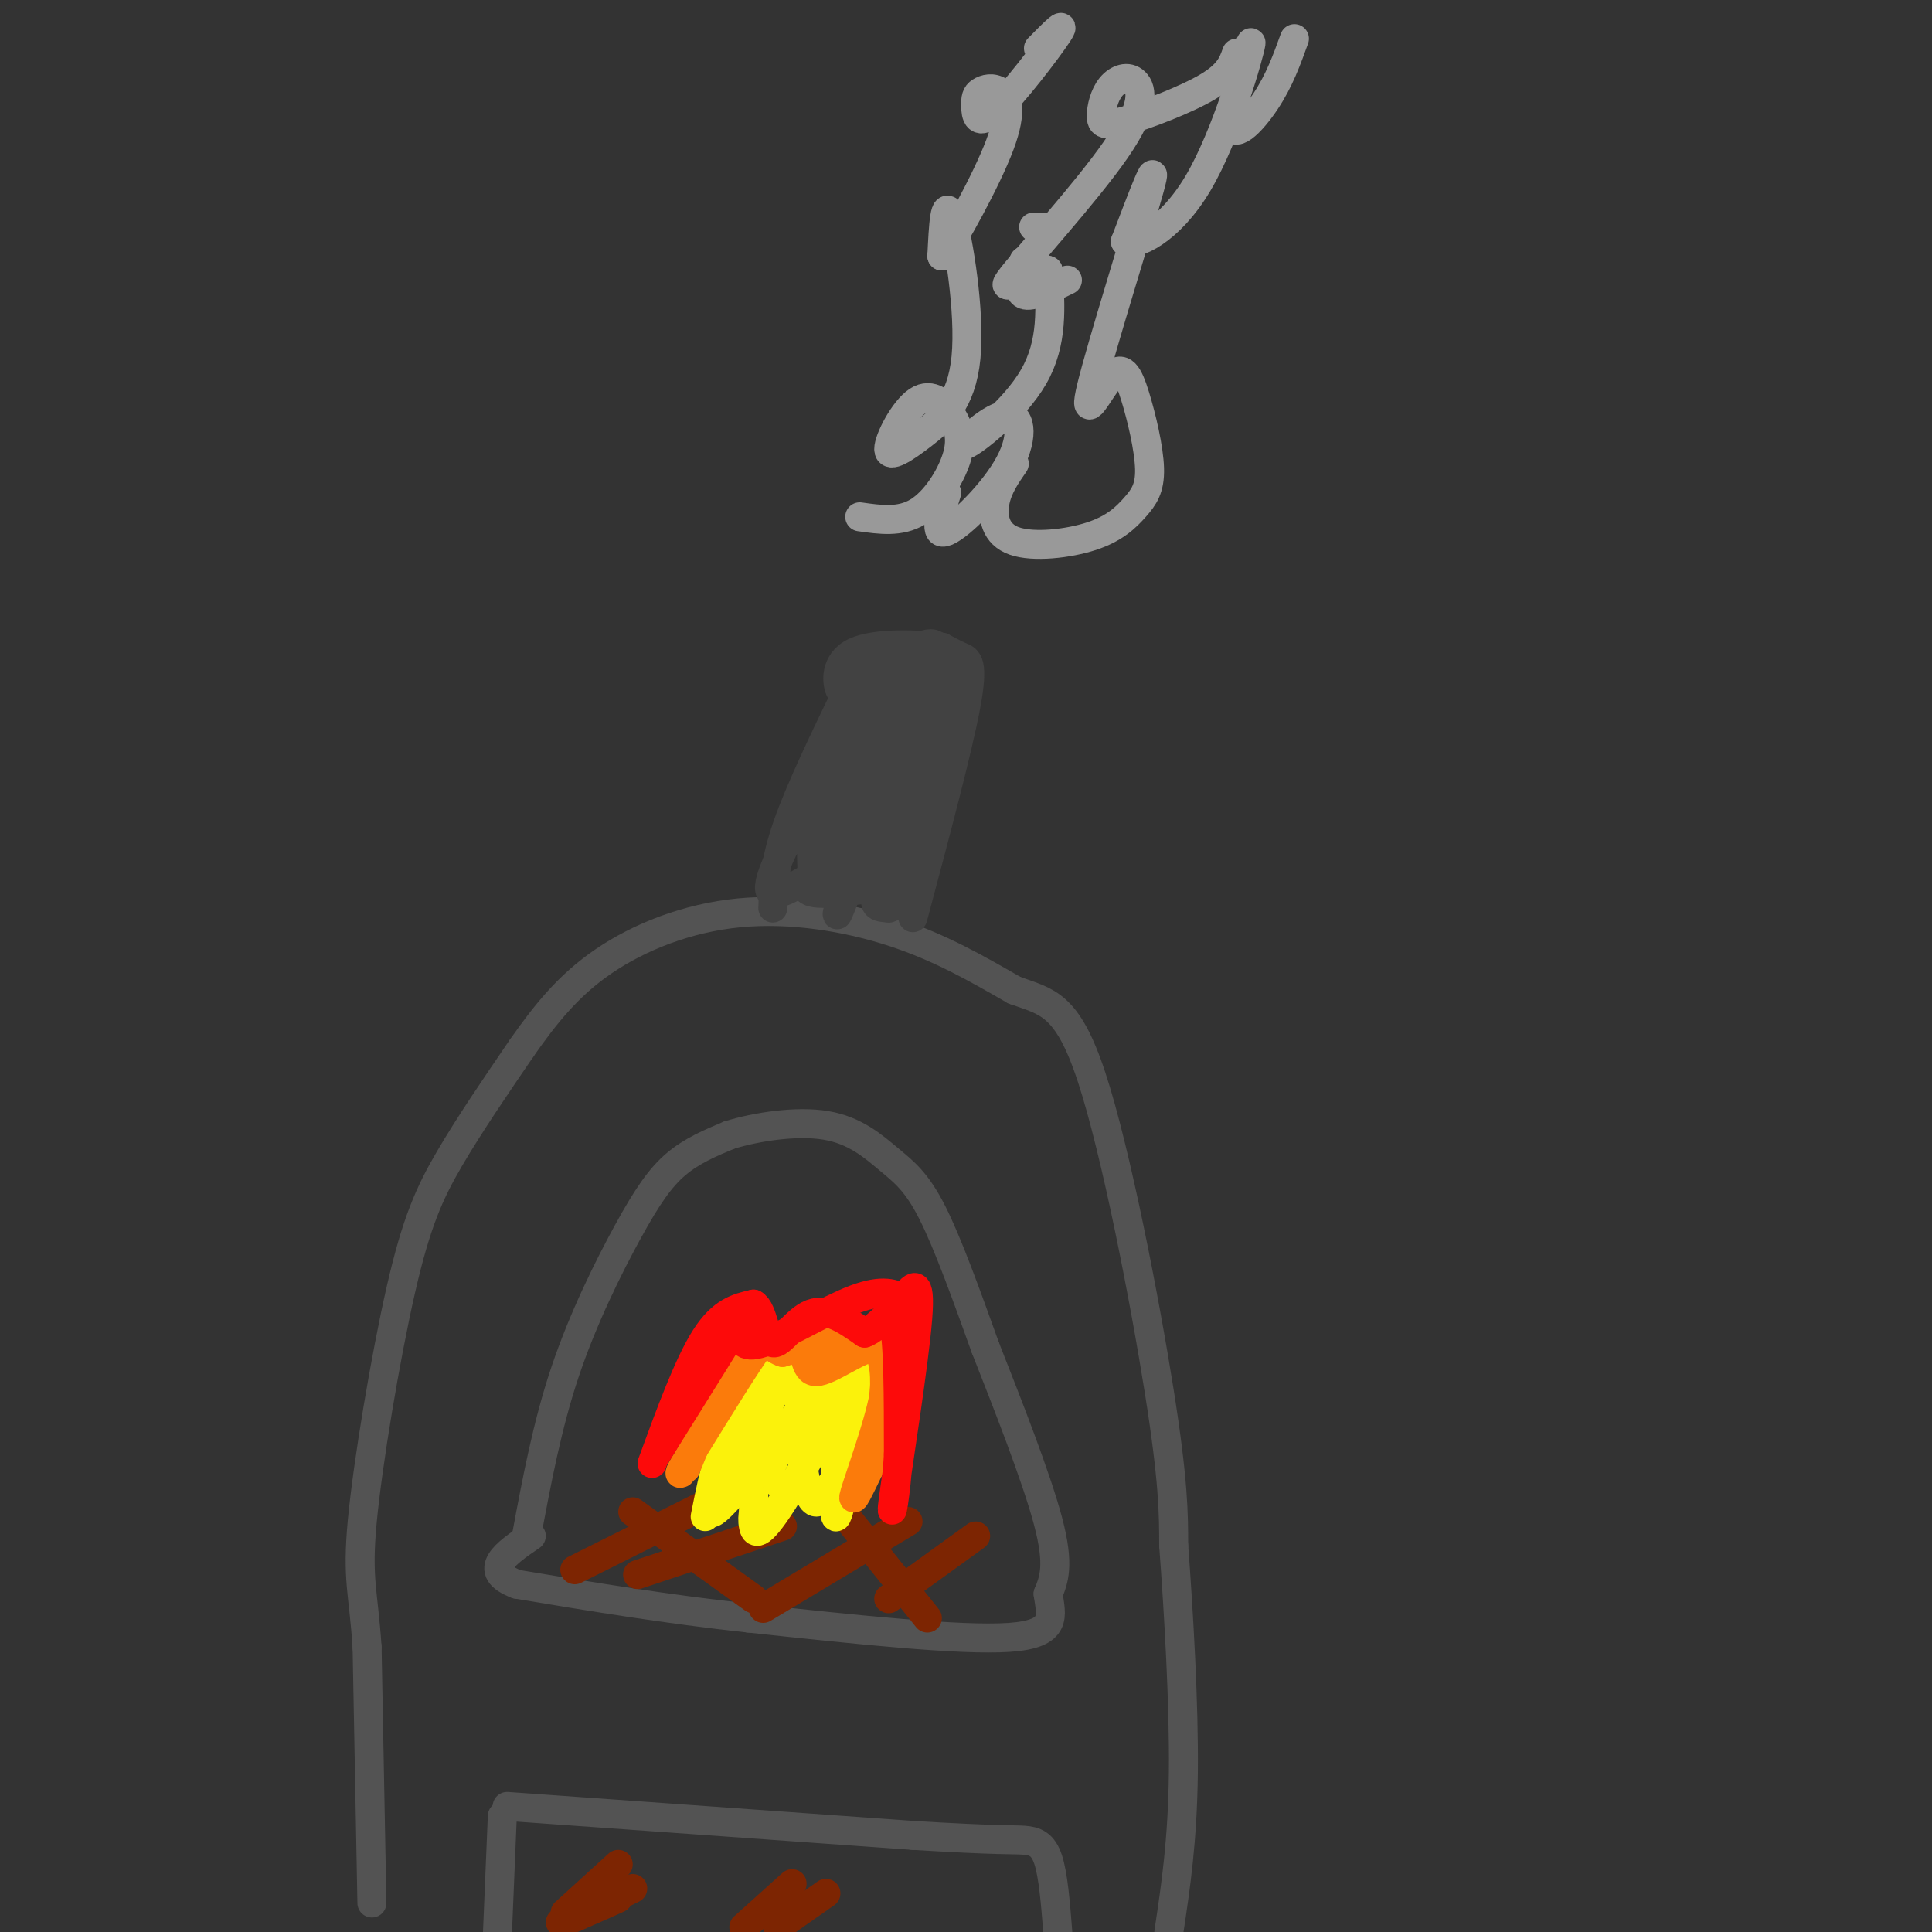 <svg viewBox='0 0 400 400' version='1.1' xmlns='http://www.w3.org/2000/svg' xmlns:xlink='http://www.w3.org/1999/xlink'><rect x="0" y="0" width="400" height="400" fill="#333333" stroke="none"/><g fill='none' stroke='rgb(83,83,83)' stroke-width='6' stroke-linecap='round' stroke-linejoin='round'><path d='M77,394c0.000,0.000 -1.000,-53.000 -1,-53'/><path d='M76,341c-0.754,-11.536 -2.140,-13.876 -1,-26c1.140,-12.124 4.807,-34.033 8,-48c3.193,-13.967 5.912,-19.990 10,-27c4.088,-7.010 9.544,-15.005 15,-23'/><path d='M108,217c4.904,-7.003 9.665,-13.011 17,-18c7.335,-4.989 17.244,-8.959 28,-10c10.756,-1.041 22.359,0.845 32,4c9.641,3.155 17.321,7.577 25,12'/><path d='M210,205c6.690,2.440 10.917,2.542 16,18c5.083,15.458 11.024,46.274 14,65c2.976,18.726 2.988,25.363 3,32'/><path d='M243,320c1.044,13.956 2.156,32.844 2,47c-0.156,14.156 -1.578,23.578 -3,33'/><path d='M109,318c2.143,-11.470 4.286,-22.940 8,-34c3.714,-11.060 9.000,-21.708 13,-29c4.000,-7.292 6.714,-11.226 10,-14c3.286,-2.774 7.143,-4.387 11,-6'/><path d='M151,235c5.552,-1.719 13.931,-3.018 20,-2c6.069,1.018 9.826,4.351 13,7c3.174,2.649 5.764,4.614 9,11c3.236,6.386 7.118,17.193 11,28'/><path d='M204,279c4.600,11.689 10.600,26.911 13,36c2.400,9.089 1.200,12.044 0,15'/><path d='M217,330c0.622,4.511 2.178,8.289 -8,9c-10.178,0.711 -32.089,-1.644 -54,-4'/><path d='M155,335c-17.000,-1.833 -32.500,-4.417 -48,-7'/><path d='M107,328c-7.500,-2.833 -2.250,-6.417 3,-10'/><path d='M105,374c0.000,0.000 84.000,6.000 84,6'/><path d='M189,380c17.929,1.095 20.750,0.833 23,1c2.250,0.167 3.929,0.762 5,4c1.071,3.238 1.536,9.119 2,15'/><path d='M104,376c0.000,0.000 -1.000,24.000 -1,24'/></g>
<g fill='none' stroke='rgb(125,37,2)' stroke-width='6' stroke-linecap='round' stroke-linejoin='round'><path d='M119,325c0.000,0.000 36.000,-18.000 36,-18'/><path d='M132,326c0.000,0.000 30.000,-10.000 30,-10'/><path d='M131,313c0.000,0.000 25.000,18.000 25,18'/><path d='M158,333c0.000,0.000 30.000,-18.000 30,-18'/><path d='M184,331c0.000,0.000 18.000,-13.000 18,-13'/><path d='M192,335c0.000,0.000 -20.000,-25.000 -20,-25'/></g>
<g fill='none' stroke='rgb(251,242,11)' stroke-width='6' stroke-linecap='round' stroke-linejoin='round'><path d='M146,314c1.762,-8.792 3.524,-17.583 8,-25c4.476,-7.417 11.667,-13.458 14,-10c2.333,3.458 -0.190,16.417 -1,21c-0.810,4.583 0.095,0.792 1,-3'/><path d='M168,297c1.298,-4.023 4.043,-12.579 5,-10c0.957,2.579 0.127,16.293 2,15c1.873,-1.293 6.451,-17.594 4,-17c-2.451,0.594 -11.929,18.083 -17,26c-5.071,7.917 -5.735,6.262 -6,5c-0.265,-1.262 -0.133,-2.131 0,-3'/><path d='M156,313c0.156,-8.078 0.547,-26.774 0,-28c-0.547,-1.226 -2.032,15.016 -1,16c1.032,0.984 4.581,-13.290 7,-16c2.419,-2.710 3.710,6.145 5,15'/><path d='M167,300c1.256,0.774 1.897,-4.793 3,-8c1.103,-3.207 2.668,-4.056 3,2c0.332,6.056 -0.571,19.015 0,20c0.571,0.985 2.615,-10.004 2,-11c-0.615,-0.996 -3.890,8.001 -6,8c-2.110,-0.001 -3.055,-9.001 -4,-18'/><path d='M165,293c-2.048,0.863 -5.168,12.021 -6,11c-0.832,-1.021 0.622,-14.222 -2,-13c-2.622,1.222 -9.321,16.868 -10,21c-0.679,4.132 4.663,-3.248 8,-6c3.337,-2.752 4.668,-0.876 6,1'/></g>
<g fill='none' stroke='rgb(251,123,11)' stroke-width='6' stroke-linecap='round' stroke-linejoin='round'><path d='M142,304c3.583,-8.833 7.167,-17.667 11,-22c3.833,-4.333 7.917,-4.167 12,-4'/><path d='M165,278c2.071,1.155 1.250,6.042 4,6c2.750,-0.042 9.071,-5.012 12,-5c2.929,0.012 2.464,5.006 2,10'/><path d='M183,289c-1.156,6.222 -5.044,16.778 -6,20c-0.956,3.222 1.022,-0.889 3,-5'/><path d='M180,304c1.800,-6.111 4.800,-18.889 2,-24c-2.800,-5.111 -11.400,-2.556 -20,0'/><path d='M162,280c-3.600,-1.200 -2.600,-4.200 -5,-1c-2.400,3.200 -8.200,12.600 -14,22'/><path d='M143,301c-2.667,4.333 -2.333,4.167 -2,4'/></g>
<g fill='none' stroke='rgb(253,10,10)' stroke-width='6' stroke-linecap='round' stroke-linejoin='round'><path d='M135,303c3.750,-10.250 7.500,-20.500 11,-26c3.500,-5.500 6.750,-6.250 10,-7'/><path d='M156,270c2.107,1.131 2.375,7.458 4,8c1.625,0.542 4.607,-4.702 8,-6c3.393,-1.298 7.196,1.351 11,4'/><path d='M179,276c3.000,-1.022 5.000,-5.578 6,-2c1.000,3.578 1.000,15.289 1,27'/><path d='M186,301c-0.405,8.369 -1.917,15.792 -1,9c0.917,-6.792 4.262,-27.798 5,-37c0.738,-9.202 -1.131,-6.601 -3,-4'/><path d='M187,269c-1.655,-1.190 -4.292,-2.167 -10,0c-5.708,2.167 -14.488,7.476 -19,9c-4.512,1.524 -4.756,-0.738 -5,-3'/><path d='M153,275c0.244,-2.422 3.356,-6.978 1,-3c-2.356,3.978 -10.178,16.489 -18,29'/></g>
<g fill='none' stroke='rgb(66,66,66)' stroke-width='6' stroke-linecap='round' stroke-linejoin='round'><path d='M160,188c0.167,-4.667 0.333,-9.333 3,-17c2.667,-7.667 7.833,-18.333 13,-29'/><path d='M189,190c4.667,-17.511 9.333,-35.022 11,-44c1.667,-8.978 0.333,-9.422 -1,-10c-1.333,-0.578 -2.667,-1.289 -4,-2'/><path d='M195,134c-4.476,-0.583 -13.667,-1.042 -18,1c-4.333,2.042 -3.810,6.583 -3,8c0.810,1.417 1.905,-0.292 3,-2'/><path d='M177,141c2.410,-1.407 6.935,-3.923 11,-6c4.065,-2.077 7.671,-3.713 6,4c-1.671,7.713 -8.620,24.775 -11,31c-2.380,6.225 -0.190,1.612 2,-3'/><path d='M185,167c2.083,-8.990 6.290,-29.967 6,-26c-0.290,3.967 -5.078,32.876 -5,36c0.078,3.124 5.022,-19.536 7,-28c1.978,-8.464 0.989,-2.732 0,3'/><path d='M193,152c-1.627,9.137 -5.694,30.480 -6,29c-0.306,-1.480 3.148,-25.783 0,-31c-3.148,-5.217 -12.900,8.652 -16,11c-3.100,2.348 0.450,-6.826 4,-16'/><path d='M175,145c0.108,0.721 -1.620,10.523 -1,11c0.620,0.477 3.590,-8.372 6,-12c2.410,-3.628 4.260,-2.037 4,0c-0.260,2.037 -2.630,4.518 -5,7'/><path d='M179,151c-4.139,8.448 -11.986,26.069 -10,31c1.986,4.931 13.804,-2.826 17,-4c3.196,-1.174 -2.230,4.236 -4,7c-1.770,2.764 0.115,2.882 2,3'/><path d='M184,188c2.150,-0.560 6.525,-3.459 4,-4c-2.525,-0.541 -11.949,1.278 -13,-6c-1.051,-7.278 6.271,-23.651 8,-27c1.729,-3.349 -2.136,6.325 -6,16'/><path d='M177,167c-2.711,7.296 -6.490,17.537 -8,17c-1.510,-0.537 -0.753,-11.851 -1,-16c-0.247,-4.149 -1.499,-1.133 -4,4c-2.501,5.133 -6.250,12.382 -4,13c2.250,0.618 10.500,-5.395 14,-7c3.500,-1.605 2.250,1.197 1,4'/><path d='M175,182c-0.647,3.533 -2.765,10.367 -1,6c1.765,-4.367 7.411,-19.933 7,-20c-0.411,-0.067 -6.880,15.367 -8,17c-1.120,1.633 3.109,-10.533 3,-13c-0.109,-2.467 -4.554,4.767 -9,12'/><path d='M167,184c1.024,1.869 8.083,0.542 13,0c4.917,-0.542 7.690,-0.298 10,-7c2.310,-6.702 4.155,-20.351 6,-34'/><path d='M196,143c-0.036,-6.643 -3.125,-6.250 -5,-6c-1.875,0.250 -2.536,0.357 -4,4c-1.464,3.643 -3.732,10.821 -6,18'/><path d='M181,159c0.133,-1.822 3.467,-15.378 4,-15c0.533,0.378 -1.733,14.689 -4,29'/><path d='M181,173c-0.667,4.833 -0.333,2.417 0,0'/></g>
<g fill='none' stroke='rgb(153,153,153)' stroke-width='6' stroke-linecap='round' stroke-linejoin='round'><path d='M196,102c-1.409,4.594 -2.818,9.188 0,8c2.818,-1.188 9.863,-8.158 13,-14c3.137,-5.842 2.367,-10.556 -1,-10c-3.367,0.556 -9.329,6.380 -8,6c1.329,-0.380 9.951,-6.966 14,-14c4.049,-7.034 3.524,-14.517 3,-22'/><path d='M217,56c-2.599,-1.538 -10.596,5.618 -8,2c2.596,-3.618 15.785,-18.011 22,-27c6.215,-8.989 5.457,-12.573 4,-14c-1.457,-1.427 -3.614,-0.697 -5,1c-1.386,1.697 -2.000,4.362 -2,6c0.000,1.638 0.615,2.249 5,1c4.385,-1.249 12.538,-4.357 17,-7c4.462,-2.643 5.231,-4.822 6,-7'/><path d='M178,107c4.177,0.597 8.353,1.193 12,-1c3.647,-2.193 6.763,-7.177 8,-11c1.237,-3.823 0.595,-6.487 -1,-9c-1.595,-2.513 -4.143,-4.877 -7,-3c-2.857,1.877 -6.022,7.995 -6,10c0.022,2.005 3.233,-0.102 7,-3c3.767,-2.898 8.091,-6.588 9,-16c0.909,-9.412 -1.597,-24.546 -3,-29c-1.403,-4.454 -1.701,1.773 -2,8'/><path d='M195,53c2.348,-3.311 9.219,-15.589 12,-23c2.781,-7.411 1.472,-9.956 0,-11c-1.472,-1.044 -3.107,-0.586 -4,0c-0.893,0.586 -1.043,1.301 -1,3c0.043,1.699 0.281,4.380 4,1c3.719,-3.380 10.920,-12.823 13,-16c2.080,-3.177 -0.960,-0.089 -4,3'/><path d='M210,96c-1.723,2.484 -3.447,4.968 -4,8c-0.553,3.032 0.064,6.613 4,8c3.936,1.387 11.191,0.579 16,-1c4.809,-1.579 7.173,-3.928 9,-6c1.827,-2.072 3.116,-3.868 3,-8c-0.116,-4.132 -1.636,-10.602 -3,-15c-1.364,-4.398 -2.572,-6.725 -5,-4c-2.428,2.725 -6.077,10.503 -4,2c2.077,-8.503 9.879,-33.287 12,-41c2.121,-7.713 -1.440,1.643 -5,11'/><path d='M233,50c1.867,1.009 9.033,-1.967 15,-12c5.967,-10.033 10.733,-27.122 11,-29c0.267,-1.878 -3.967,11.456 -4,16c-0.033,4.544 4.133,0.298 7,-4c2.867,-4.298 4.433,-8.649 6,-13'/><path d='M212,54c-0.750,3.167 -1.500,6.333 0,7c1.500,0.667 5.250,-1.167 9,-3'/><path d='M218,47c0.000,0.000 -4.000,0.000 -4,0'/></g>
<g fill='none' stroke='rgb(125,37,2)' stroke-width='6' stroke-linecap='round' stroke-linejoin='round'><path d='M117,396c0.000,0.000 11.000,-10.000 11,-10'/><path d='M116,398c5.750,-2.417 11.500,-4.833 12,-5c0.500,-0.167 -4.250,1.917 -9,4'/><path d='M119,397c0.500,-0.333 6.250,-3.167 12,-6'/><path d='M154,399c0.000,0.000 10.000,-9.000 10,-9'/><path d='M161,399c0.000,0.000 10.000,-7.000 10,-7'/></g>
</svg>